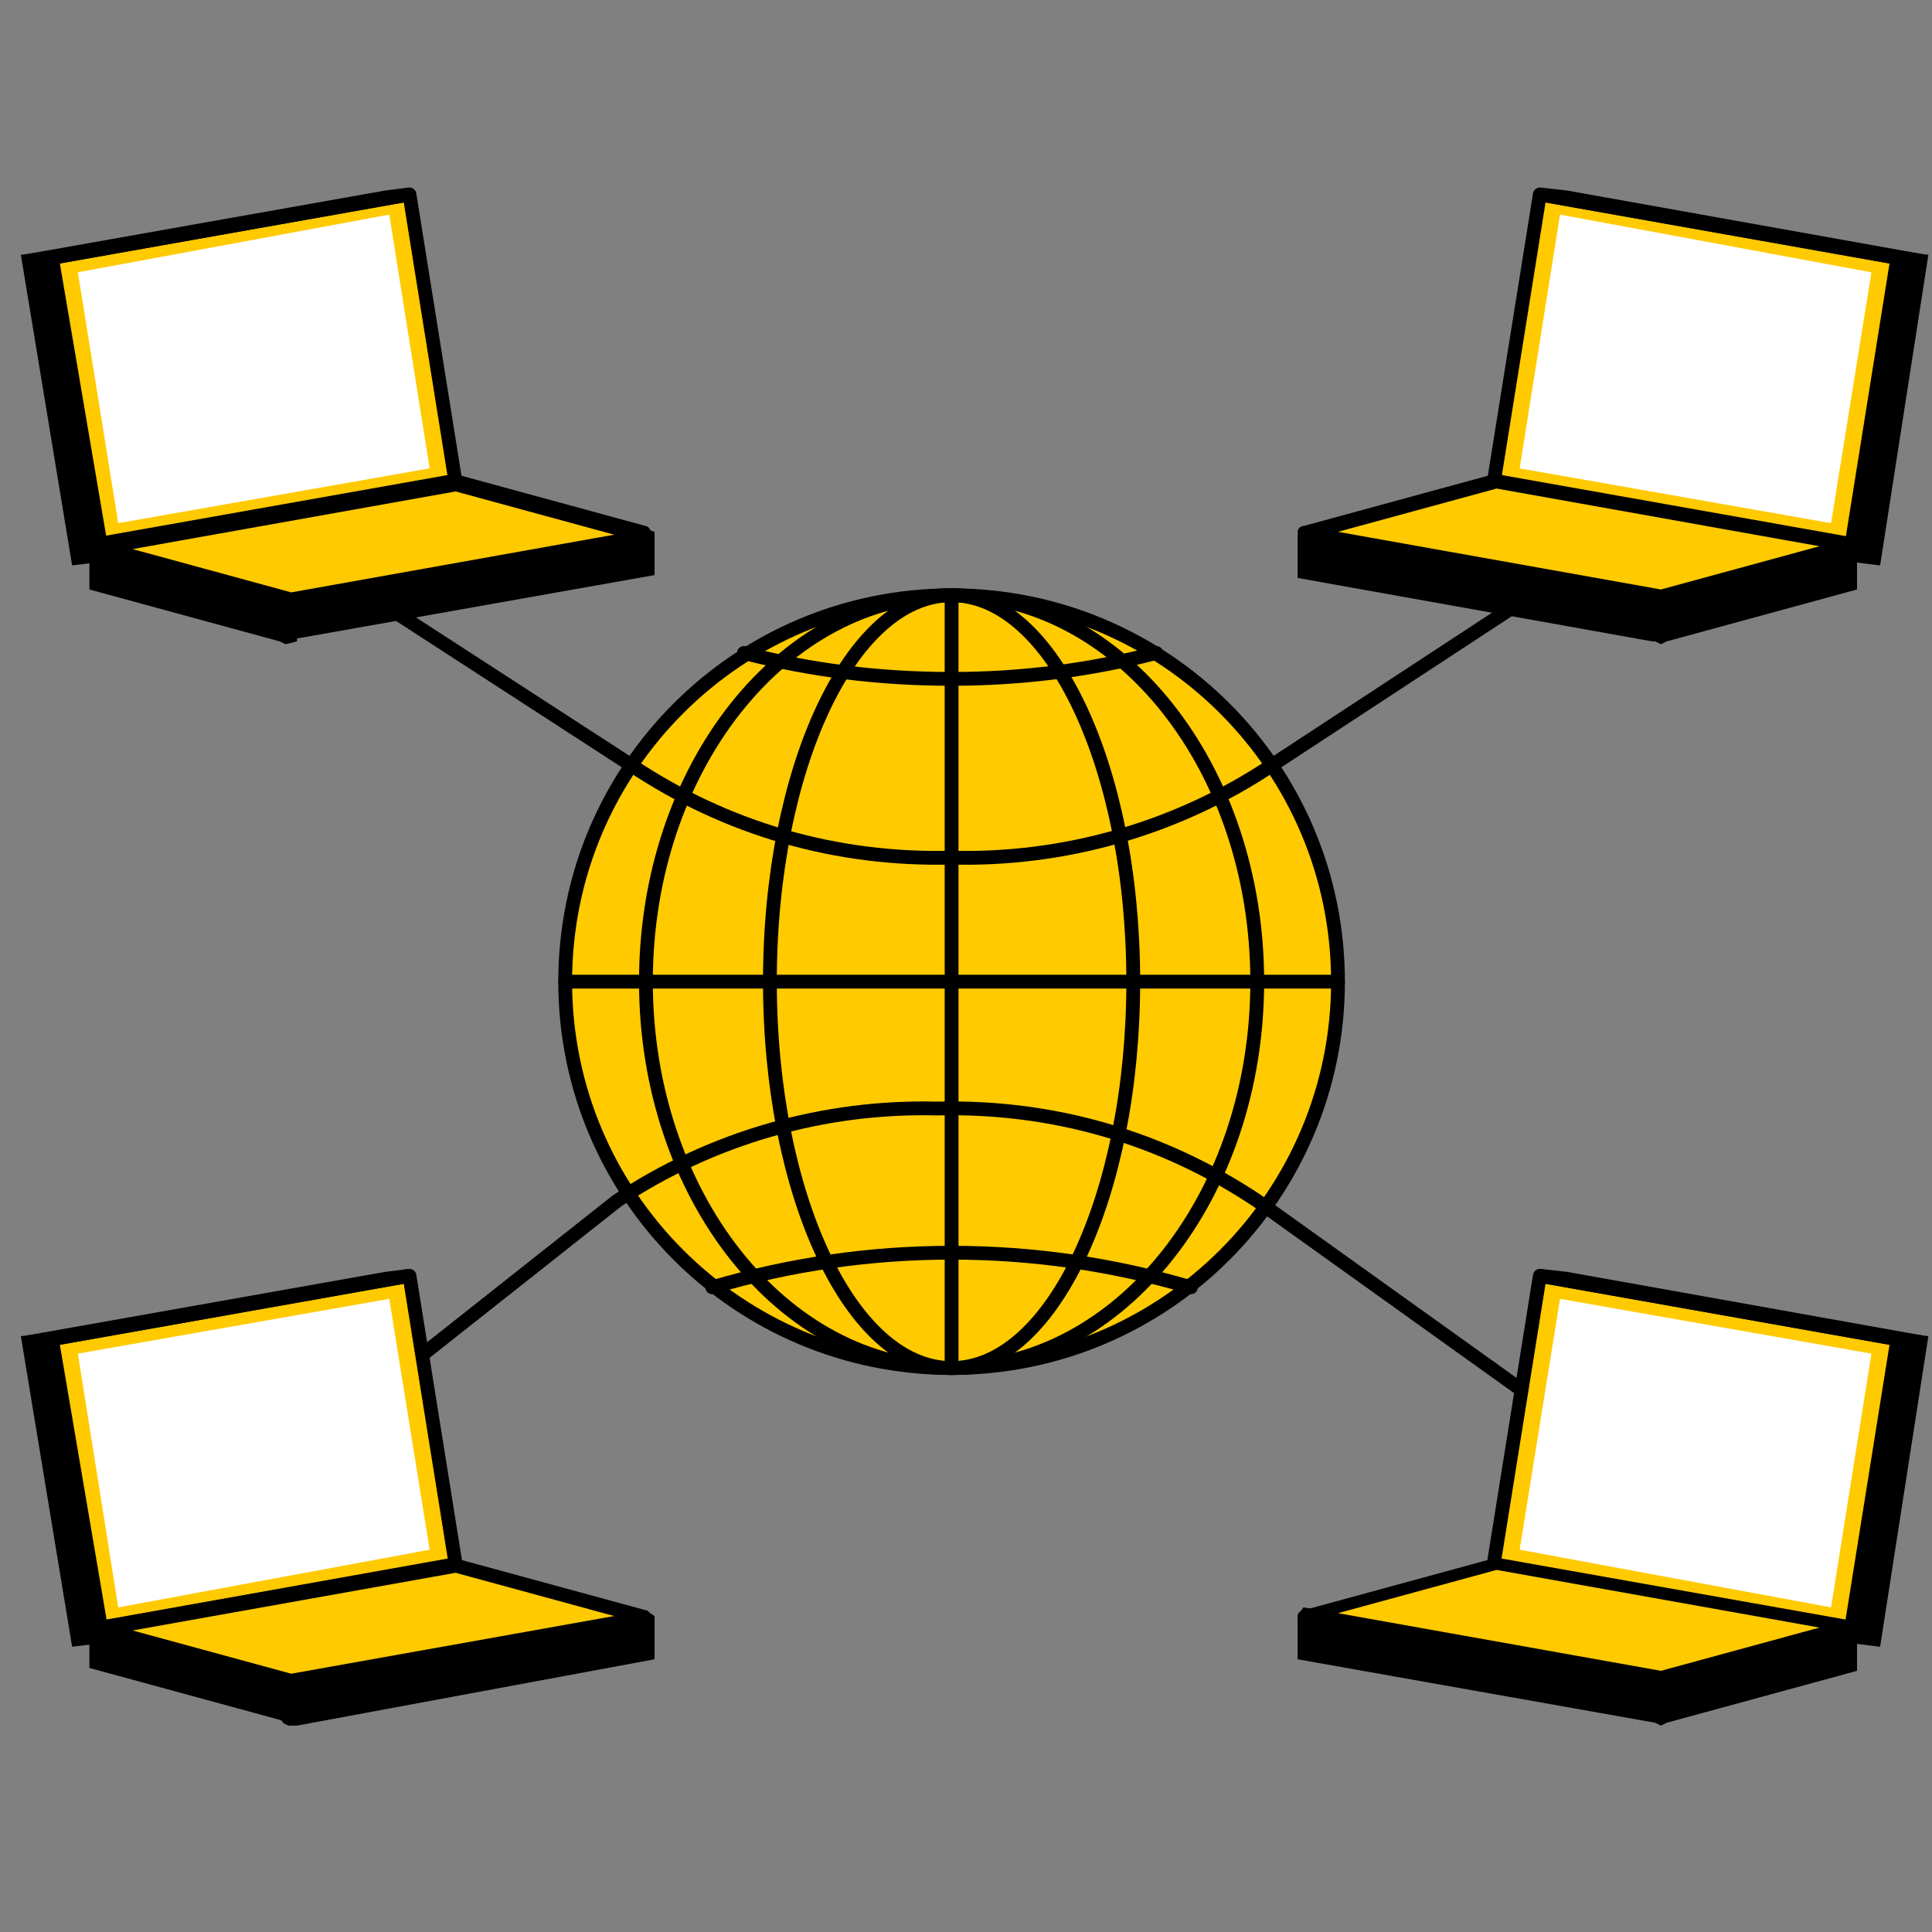 <svg width="70" height="70" viewBox="0 0 70 70" fill="none" xmlns="http://www.w3.org/2000/svg">
<rect x="0" y="0" width="70" height="70" fill="#808080" stroke="none"/>
<path d="M34.478 49.567C42.21 49.567 48.478 43.299 48.478 35.567C48.478 27.835 42.21 21.567 34.478 21.567C26.746 21.567 20.478 27.835 20.478 35.567C20.478 43.299 26.746 49.567 34.478 49.567Z" fill="#FFCA00" stroke="black" stroke-width="0.5" stroke-linecap="round" stroke-linejoin="round"/>
<path d="M34.477 49.567C40.594 49.567 45.552 43.299 45.552 35.567C45.552 27.835 40.594 21.567 34.477 21.567C28.361 21.567 23.403 27.835 23.403 35.567C23.403 43.299 28.361 49.567 34.477 49.567Z" stroke="black" stroke-width="0.5" stroke-linecap="round" stroke-linejoin="round"/>
<path d="M34.478 49.567C38.113 49.567 41.06 43.299 41.06 35.567C41.06 27.835 38.113 21.567 34.478 21.567C30.842 21.567 27.895 27.835 27.895 35.567C27.895 43.299 30.842 49.567 34.478 49.567Z" stroke="black" stroke-width="0.5" stroke-linecap="round" stroke-linejoin="round"/>
<path d="M34.478 49.567V21.567" stroke="black" stroke-width="0.5" stroke-linecap="round" stroke-linejoin="round"/>
<path d="M48.478 35.567H20.478" stroke="black" stroke-width="0.5" stroke-linecap="round" stroke-linejoin="round"/>
<path d="M55.478 21.567L46.075 27.731C42.627 30.03 38.552 31.179 34.478 31.075C30.299 31.179 26.328 30.03 22.881 27.731L13.373 21.567" stroke="black" stroke-width="0.5" stroke-linecap="round" stroke-linejoin="round"/>
<path d="M13.373 50.612L22.358 43.508C25.806 41.209 29.881 40.06 33.955 40.164C38.134 40.06 42.105 41.209 45.552 43.508L55.478 50.612" stroke="black" stroke-width="0.5" stroke-linecap="round" stroke-linejoin="round"/>
<path d="M26.955 23.657C29.358 24.284 31.866 24.597 34.478 24.597C36.985 24.597 39.492 24.284 41.895 23.657" stroke="black" stroke-width="0.5" stroke-linecap="round" stroke-linejoin="round"/>
<path d="M43.149 46.642C40.328 45.806 37.403 45.388 34.478 45.388C31.552 45.388 28.627 45.806 25.806 46.642" stroke="black" stroke-width="0.5" stroke-linecap="round" stroke-linejoin="round"/>
<path d="M3.657 19.791L16.508 17.492V17.701L3.657 20.105V19.791Z" fill="#FFCA00"/>
<path d="M1.881 9.343L3.657 19.791V20.105L2.821 20.209L1.045 9.448L1.881 9.343Z" fill="black" stroke="black" stroke-width="0.5" stroke-miterlimit="10"/>
<path d="M1.881 9.343L14.836 7.045L16.508 17.492L3.657 19.791L1.881 9.343Z" fill="#FFCA00" stroke="black" stroke-width="0.5" stroke-linejoin="round"/>
<path d="M2.821 9.866L14.104 7.776L15.567 16.97L4.284 18.955L2.821 9.866Z" fill="white"/>
<path d="M1.045 9.448L14 7.149L14.836 7.045L1.881 9.343L1.045 9.448Z" fill="black" stroke="black" stroke-width="0.5" stroke-miterlimit="10"/>
<path d="M10.448 21.672V23.03L3.657 21.149V20.105V19.791L10.448 21.672Z" fill="black"/>
<path d="M3.866 21.045L10.239 22.716V21.881L3.866 20.209V21.045ZM10.761 23.239V21.463L10.552 21.358L4.911 19.791L4.179 19.687L3.552 19.582L3.239 19.478V21.358L10.134 23.239L10.343 23.343L10.761 23.239Z" fill="black"/>
<path d="M10.448 21.672L23.403 19.373V20.731L10.448 23.03V21.672Z" fill="black"/>
<path d="M10.761 21.881V22.716L23.194 20.418V19.582L10.761 21.881ZM23.716 19.269V20.836L10.761 23.134H10.448L10.239 23.03V21.463H10.448L22.149 19.373L22.776 19.269L23.403 19.164L23.716 19.269Z" fill="black"/>
<path d="M3.657 19.791L16.508 17.492L23.403 19.373L10.448 21.672L3.657 19.791Z" fill="#FFCA00"/>
<path d="M10.448 21.881L3.448 20C3.343 20 3.239 19.791 3.239 19.687C3.239 19.582 3.343 19.478 3.448 19.478L16.403 17.179H16.508L23.403 19.06C23.508 19.06 23.612 19.269 23.612 19.373C23.612 19.478 23.508 19.582 23.403 19.582L10.448 21.881C10.552 21.881 10.552 21.881 10.448 21.881ZM4.806 19.895L10.552 21.463L22.254 19.373L16.508 17.806L4.806 19.895Z" fill="black"/>
<path d="M67.075 19.791L54.119 17.492V17.701L67.075 20.105V19.791Z" fill="#FFCA00"/>
<path d="M68.746 9.343L67.075 19.791V20.105L67.91 20.209L69.582 9.448L68.746 9.343Z" fill="black" stroke="black" stroke-width="0.5" stroke-miterlimit="10"/>
<path d="M68.746 9.343L55.791 7.045L54.119 17.492L67.075 19.791L68.746 9.343Z" fill="#FFCA00" stroke="black" stroke-width="0.5" stroke-linejoin="round"/>
<path d="M67.806 9.866L56.522 7.776L55.06 16.97L66.343 18.955L67.806 9.866Z" fill="white"/>
<path d="M69.582 9.448L56.731 7.149L55.791 7.045L68.746 9.343L69.582 9.448Z" fill="black" stroke="black" stroke-width="0.5" stroke-miterlimit="10"/>
<path d="M60.179 21.672V23.03L67.075 21.149V20.105V19.791L60.179 21.672Z" fill="black"/>
<path d="M60.492 21.881V22.716L66.866 21.045V20.209L60.492 21.881ZM60.179 23.343L60.388 23.239L67.284 21.358V19.791V19.478L66.97 19.582L66.343 19.687L65.716 19.895L60.075 21.463H59.97V23.239L60.179 23.343Z" fill="black"/>
<path d="M60.179 21.672L47.224 19.373V20.731L60.179 23.03V21.672Z" fill="black"/>
<path d="M47.537 20.522L59.97 22.821V21.985L47.537 19.687V20.522ZM47.224 19.06L47.851 19.164L48.478 19.269L60.179 21.358H60.388V23.134L60.179 23.239H59.866L47.015 20.94V19.373L47.224 19.06Z" fill="black"/>
<path d="M67.075 19.791L54.119 17.492L47.224 19.373L60.179 21.672L67.075 19.791Z" fill="#FFCA00"/>
<path d="M60.179 21.881L47.224 19.582C47.119 19.582 47.015 19.373 47.015 19.269C47.015 19.164 47.119 19.06 47.224 19.06L54.119 17.179H54.224L67.179 19.478C67.284 19.478 67.388 19.687 67.388 19.791C67.388 19.895 67.284 20 67.179 20L60.179 21.881C60.179 21.881 60.284 21.881 60.179 21.881ZM48.478 19.269L60.179 21.358L65.925 19.791L54.224 17.701L48.478 19.269Z" fill="black"/>
<path d="M3.657 58.97L16.508 56.672V56.881L3.657 59.284V58.97Z" fill="#FFCA00"/>
<path d="M1.881 48.522L3.657 58.97V59.284L2.821 59.388L1.045 48.627L1.881 48.522Z" fill="black" stroke="black" stroke-width="0.5" stroke-miterlimit="10"/>
<path d="M1.881 48.522L14.836 46.224L16.508 56.672L3.657 58.97L1.881 48.522Z" fill="#FFCA00" stroke="black" stroke-width="0.5" stroke-linejoin="round"/>
<path d="M2.821 49.045L14.104 47.06L15.567 56.149L4.284 58.239L2.821 49.045Z" fill="white"/>
<path d="M1.045 48.627L14 46.328L14.836 46.224L1.881 48.522L1.045 48.627Z" fill="black" stroke="black" stroke-width="0.5" stroke-miterlimit="10"/>
<path d="M10.448 60.851V62.209L3.657 60.433V59.284V58.97L10.448 60.851Z" fill="black"/>
<path d="M3.866 60.224L10.239 61.895V61.06L3.866 59.388V60.224ZM10.761 62.418V60.642L10.552 60.537L7 59.597L4.911 59.075L4.179 58.866L3.552 58.657L3.239 58.552V60.433L10.134 62.313L10.343 62.418H10.761Z" fill="black"/>
<path d="M10.448 60.851L23.403 58.552V59.91L10.448 62.209V60.851Z" fill="black"/>
<path d="M10.761 61.06V61.895L23.194 59.597V58.761L10.761 61.06ZM23.716 58.552V60.119L10.761 62.522H10.448L10.239 62.418V60.642H10.448L17.343 59.388L22.149 58.552L22.776 58.448L23.403 58.343L23.716 58.552Z" fill="black"/>
<path d="M3.657 58.97L16.508 56.672L23.403 58.552L10.448 60.851L3.657 58.97Z" fill="#FFCA00"/>
<path d="M10.448 61.164L3.448 59.284C3.343 59.284 3.239 59.075 3.239 58.97C3.239 58.866 3.343 58.761 3.448 58.761L16.403 56.463H16.508L23.403 58.343C23.508 58.343 23.612 58.552 23.612 58.657C23.612 58.761 23.508 58.866 23.403 58.866L10.448 61.164C10.552 61.164 10.552 61.164 10.448 61.164ZM4.806 59.075L10.552 60.642L22.254 58.552L16.508 56.985L4.806 59.075Z" fill="black"/>
<path d="M67.075 58.97L54.119 56.672V56.881L67.075 59.284V58.97Z" fill="#FFCA00"/>
<path d="M68.746 48.522L67.075 58.97V59.284L67.91 59.388L69.582 48.627L68.746 48.522Z" fill="black" stroke="black" stroke-width="0.5" stroke-miterlimit="10"/>
<path d="M68.746 48.522L55.791 46.224L54.119 56.672L67.075 58.97L68.746 48.522Z" fill="#FFCA00" stroke="black" stroke-width="0.5" stroke-linejoin="round"/>
<path d="M67.806 49.045L56.522 47.06L55.06 56.149L66.343 58.239L67.806 49.045Z" fill="white"/>
<path d="M69.582 48.627L56.731 46.328L55.791 46.224L68.746 48.522L69.582 48.627Z" fill="black" stroke="black" stroke-width="0.5" stroke-miterlimit="10"/>
<path d="M60.179 60.851V62.209L67.075 60.433V59.284V58.97L60.179 60.851Z" fill="black"/>
<path d="M60.492 61.06V61.895L66.866 60.224V59.388L60.492 61.06ZM60.179 62.522L60.388 62.418L67.284 60.537V58.97V58.657L66.97 58.761L66.343 58.97L65.925 59.075L63.836 59.597L60.179 60.537L59.97 60.642V62.418L60.179 62.522Z" fill="black"/>
<path d="M60.179 60.851L47.224 58.552V59.91L60.179 62.209V60.851Z" fill="black"/>
<path d="M47.537 59.702L59.97 62V61.164L47.537 58.866V59.702ZM47.224 58.239L47.851 58.343L48.478 58.448L51.403 58.97L60.284 60.537H60.492V62.313L60.284 62.418H59.97L47.015 60.119V58.552L47.224 58.239Z" fill="black"/>
<path d="M67.075 58.97L54.119 56.672L47.224 58.552L60.179 60.851L67.075 58.97Z" fill="#FFCA00"/>
<path d="M60.179 61.164L47.224 58.866C47.119 58.866 47.015 58.657 47.015 58.552C47.015 58.448 47.119 58.343 47.224 58.343L54.119 56.463H54.224L67.179 58.761C67.284 58.761 67.388 58.97 67.388 59.075C67.388 59.179 67.284 59.284 67.179 59.284L60.179 61.164C60.179 61.164 60.284 61.164 60.179 61.164ZM48.478 58.448L60.179 60.537L65.925 58.97L54.224 56.881L48.478 58.448Z" fill="black"/>
</svg>
